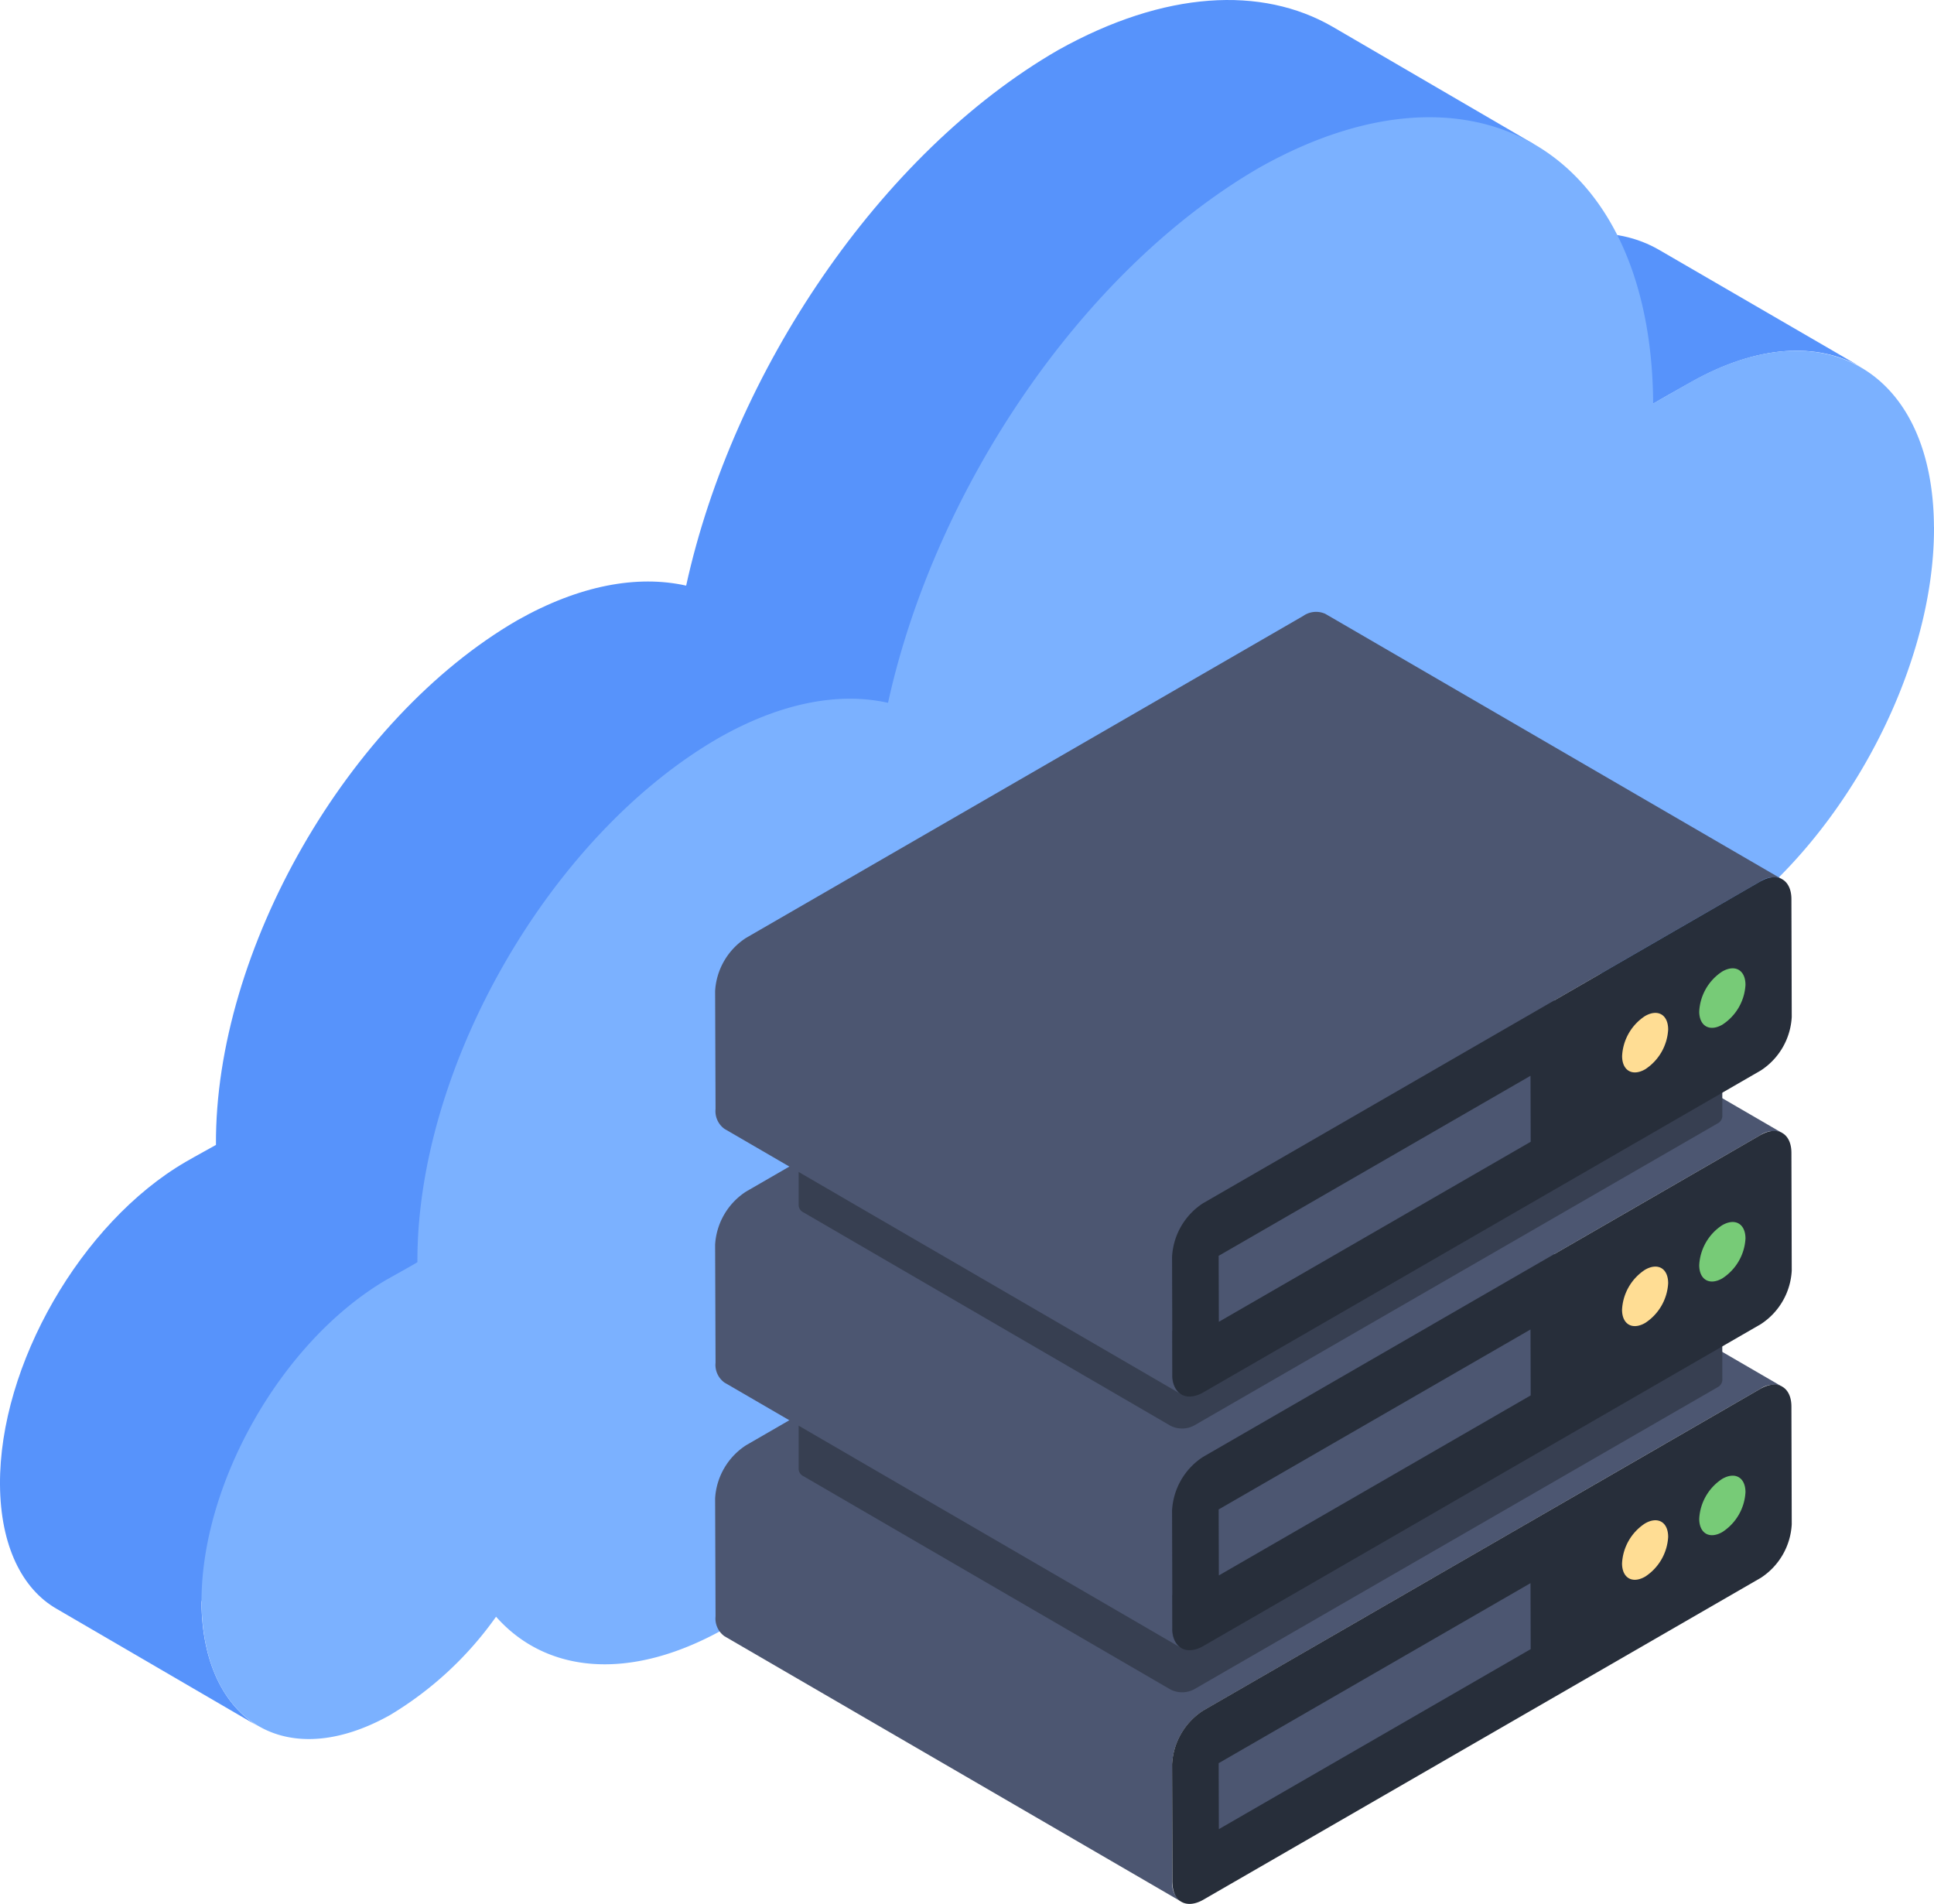 <svg xmlns="http://www.w3.org/2000/svg" width="130" height="127.965" viewBox="0 0 130 127.965">
  <g id="servers" transform="translate(-1 -1.376)">
    <g id="Group_12852" data-name="Group 12852" transform="translate(1 1.376)">
      <g id="Group_12851" data-name="Group 12851">
        <g id="Group_12820" data-name="Group 12820">
          <g id="Group_12819" data-name="Group 12819">
            <g id="Group_12818" data-name="Group 12818">
              <g id="Group_12816" data-name="Group 12816">
                <path id="Path_1863" data-name="Path 1863" d="M39.615,9.25c-.875.492-2.514,1.421-2.6,1.476l13.564,7.9c.082-.056,1.721-.985,2.6-1.476,4.426-2.487,8.443-2.679,11.394-.984L51.009,8.293c-2.951-1.721-6.967-1.53-11.394.957Z" transform="translate(60.533 8.513)" fill="#5793fb"/>
                <path id="Path_1864" data-name="Path 1864" d="M104.133,11.077c-4.767-2.762-89.591,95.089-89.591,97.986.027,4.063,1.517,6.961,3.819,8.342L4.792,109.5c-2.3-1.327-3.765-4.225-3.792-8.342-.054-8.016,5.444-17.6,12.485-21.693.65-.379,1.95-1.083,2.031-1.137-.081-13.055,8.856-28.654,20.258-35.262,4.171-2.357,8.071-3.061,11.348-2.329,3.141-14.327,13-29.062,25-35.994C79.3.73,85.825.433,90.565,3.168Z" transform="translate(-1 -1.376)" fill="#5793fb"/>
              </g>
              <g id="Group_12817" data-name="Group 12817" transform="translate(13.542 7.88)">
                <path id="Path_1865" data-name="Path 1865" d="M122.458,31.808c.054,10.345-7.015,22.75-16.087,27.976-3.385,1.923-6.581,2.465-9.208,1.842-4.171,9.642-11.294,18.416-19.581,23.21-5.741,3.223-11.023,3.819-15.166,2.14a9.491,9.491,0,0,1-6.121.922c-3.25,7.474-8.748,14.272-15.193,18.01-6.338,3.548-11.944,2.952-15.3-.84a23.582,23.582,0,0,1-7.123,6.608c-6.96,3.9-12.594.488-12.675-7.584-.027-8.043,5.444-17.63,12.512-21.719.677-.379,1.95-1.084,2-1.137C20.463,68.18,29.373,52.581,40.775,46c4.2-2.383,8.1-3.088,11.375-2.357,3.142-14.327,13-29.06,25-35.994C91.637-.476,103.472,6.62,103.581,23.52c.081-.027,1.706-.975,2.573-1.461,8.937-5.011,16.25-.651,16.3,9.75Z" transform="translate(-6 -4.285)" fill="#7bb1ff"/>
              </g>
            </g>
          </g>
        </g>
        <g id="Group_12850" data-name="Group 12850" transform="translate(48.069 41.121)">
          <g id="Group_12830" data-name="Group 12830" transform="translate(0 34.101)">
            <g id="Group_12828" data-name="Group 12828">
              <g id="Group_12824" data-name="Group 12824">
                <g id="Group_12823" data-name="Group 12823">
                  <g id="Group_12821" data-name="Group 12821">
                    <path id="Path_1866" data-name="Path 1866" d="M18.749,54.651l.029,7.913a1.469,1.469,0,0,0,.6,1.339L50.1,81.751a1.444,1.444,0,0,1-.618-1.339L49.467,72.5a4.593,4.593,0,0,1,2.074-3.589L89.006,47.273a1.492,1.492,0,0,1,1.486-.133L59.773,29.292a1.5,1.5,0,0,0-1.486.132L20.837,51.062a4.572,4.572,0,0,0-2.089,3.59Z" transform="translate(-18.749 -29.15)" fill="#4c5671"/>
                  </g>
                  <g id="Group_12822" data-name="Group 12822" transform="translate(30.715 17.842)">
                    <path id="Path_1867" data-name="Path 1867" d="M32.168,57.65a4.584,4.584,0,0,0-2.078,3.6l.022,7.91c0,1.327.937,1.859,2.092,1.192L69.666,48.723a4.584,4.584,0,0,0,2.078-3.6l-.022-7.91c0-1.317-.946-1.854-2.092-1.192Z" transform="translate(-30.09 -35.738)" fill="#272e3a"/>
                  </g>
                </g>
              </g>
              <g id="Group_12825" data-name="Group 12825" transform="translate(33.847 31.185)">
                <path id="Path_1868" data-name="Path 1868" d="M52.208,40.665,52.22,45.1,31.259,57.2l-.013-4.435Z" transform="translate(-31.246 -40.665)" fill="#4c5671"/>
              </g>
              <g id="Group_12826" data-name="Group 12826" transform="translate(60.966 26.959)">
                <path id="Path_1869" data-name="Path 1869" d="M42.8,39.316c.854-.493,1.552-.1,1.555.9a3.409,3.409,0,0,1-1.545,2.675c-.855.493-1.552.1-1.555-.886A3.41,3.41,0,0,1,42.8,39.316Z" transform="translate(-41.259 -39.104)" fill="#ffdd94"/>
              </g>
              <g id="Group_12827" data-name="Group 12827" transform="translate(66.15 23.962)">
                <path id="Path_1870" data-name="Path 1870" d="M44.718,38.213c.864-.5,1.561-.1,1.564.892a3.412,3.412,0,0,1-1.554,2.68c-.854.493-1.552.1-1.555-.886A3.411,3.411,0,0,1,44.718,38.213Z" transform="translate(-43.173 -37.998)" fill="#77cb77"/>
              </g>
            </g>
            <g id="Group_12829" data-name="Group 12829" transform="translate(5.615 11.135)">
              <path id="Path_1871" data-name="Path 1871" d="M20.822,39.25v6.415a.57.57,0,0,0,.33.462L45.815,60.459a1.717,1.717,0,0,0,1.585-.011l35.181-20.3a.587.587,0,0,0,.33-.473L82.9,33.261a.572.572,0,0,1-.33.462L47.389,54.033a1.754,1.754,0,0,1-1.585,0L21.141,39.7a.529.529,0,0,1-.319-.451Z" transform="translate(-20.822 -33.261)" fill="#373f51"/>
            </g>
          </g>
          <g id="Group_12840" data-name="Group 12840" transform="translate(0 17.051)">
            <g id="Group_12838" data-name="Group 12838">
              <g id="Group_12834" data-name="Group 12834">
                <g id="Group_12833" data-name="Group 12833">
                  <g id="Group_12831" data-name="Group 12831">
                    <path id="Path_1872" data-name="Path 1872" d="M18.749,48.356l.029,7.913a1.469,1.469,0,0,0,.6,1.339L50.1,75.456a1.444,1.444,0,0,1-.618-1.339L49.467,66.2a4.594,4.594,0,0,1,2.074-3.589L89.006,40.977a1.493,1.493,0,0,1,1.486-.133L59.773,23a1.5,1.5,0,0,0-1.486.132L20.837,44.766a4.572,4.572,0,0,0-2.089,3.59Z" transform="translate(-18.749 -22.854)" fill="#4c5671"/>
                  </g>
                  <g id="Group_12832" data-name="Group 12832" transform="translate(30.715 17.841)">
                    <path id="Path_1873" data-name="Path 1873" d="M32.168,51.354a4.583,4.583,0,0,0-2.078,3.6l.022,7.91c0,1.327.937,1.859,2.092,1.192L69.666,42.427a4.585,4.585,0,0,0,2.078-3.6l-.022-7.91c0-1.317-.946-1.854-2.092-1.192Z" transform="translate(-30.09 -29.442)" fill="#272e3a"/>
                  </g>
                </g>
              </g>
              <g id="Group_12835" data-name="Group 12835" transform="translate(33.847 31.185)">
                <path id="Path_1874" data-name="Path 1874" d="M52.208,34.369,52.22,38.8l-20.961,12.1-.013-4.436Z" transform="translate(-31.246 -34.369)" fill="#4c5671"/>
              </g>
              <g id="Group_12836" data-name="Group 12836" transform="translate(60.966 26.959)">
                <path id="Path_1875" data-name="Path 1875" d="M42.8,33.02c.854-.493,1.552-.1,1.555.9a3.409,3.409,0,0,1-1.545,2.675c-.855.493-1.552.1-1.555-.886A3.41,3.41,0,0,1,42.8,33.02Z" transform="translate(-41.259 -32.808)" fill="#ffdd94"/>
              </g>
              <g id="Group_12837" data-name="Group 12837" transform="translate(66.15 23.962)">
                <path id="Path_1876" data-name="Path 1876" d="M44.718,31.917c.864-.5,1.561-.1,1.564.892a3.412,3.412,0,0,1-1.554,2.68c-.854.493-1.552.1-1.555-.886A3.411,3.411,0,0,1,44.718,31.917Z" transform="translate(-43.173 -31.702)" fill="#77cb77"/>
              </g>
            </g>
            <g id="Group_12839" data-name="Group 12839" transform="translate(5.615 10.458)">
              <path id="Path_1877" data-name="Path 1877" d="M20.822,32.7v6.415a.57.57,0,0,0,.33.462L45.815,53.913A1.716,1.716,0,0,0,47.4,53.9L82.581,33.6a.587.587,0,0,0,.33-.474L82.9,26.716a.572.572,0,0,1-.33.462L47.389,47.488a1.752,1.752,0,0,1-1.585,0L21.141,33.156A.529.529,0,0,1,20.822,32.7Z" transform="translate(-20.822 -26.716)" fill="#373f51"/>
            </g>
          </g>
          <g id="Group_12849" data-name="Group 12849">
            <g id="Group_12848" data-name="Group 12848">
              <g id="Group_12844" data-name="Group 12844">
                <g id="Group_12843" data-name="Group 12843">
                  <g id="Group_12841" data-name="Group 12841">
                    <path id="Path_1878" data-name="Path 1878" d="M18.749,42.06l.029,7.913a1.469,1.469,0,0,0,.6,1.339L50.1,69.16a1.444,1.444,0,0,1-.618-1.339l-.015-7.913a4.593,4.593,0,0,1,2.074-3.589L89.006,34.682a1.493,1.493,0,0,1,1.486-.133L59.773,16.7a1.5,1.5,0,0,0-1.486.132L20.837,38.471a4.572,4.572,0,0,0-2.089,3.59Z" transform="translate(-18.749 -16.559)" fill="#4c5671"/>
                  </g>
                  <g id="Group_12842" data-name="Group 12842" transform="translate(30.715 17.841)">
                    <path id="Path_1879" data-name="Path 1879" d="M32.168,45.059a4.583,4.583,0,0,0-2.078,3.6l.022,7.91c0,1.327.937,1.859,2.092,1.192L69.666,36.131a4.584,4.584,0,0,0,2.078-3.6l-.022-7.91c0-1.317-.946-1.854-2.092-1.192Z" transform="translate(-30.09 -23.146)" fill="#272e3a"/>
                  </g>
                </g>
              </g>
              <g id="Group_12845" data-name="Group 12845" transform="translate(33.847 31.185)">
                <path id="Path_1880" data-name="Path 1880" d="M52.208,28.073l.012,4.435-20.961,12.1-.013-4.435Z" transform="translate(-31.246 -28.073)" fill="#4c5671"/>
              </g>
              <g id="Group_12846" data-name="Group 12846" transform="translate(60.966 26.959)">
                <path id="Path_1881" data-name="Path 1881" d="M42.8,26.724c.854-.493,1.552-.1,1.555.9A3.409,3.409,0,0,1,42.814,30.3c-.855.493-1.552.1-1.555-.886A3.41,3.41,0,0,1,42.8,26.724Z" transform="translate(-41.259 -26.513)" fill="#ffdd94"/>
              </g>
              <g id="Group_12847" data-name="Group 12847" transform="translate(66.15 23.962)">
                <path id="Path_1882" data-name="Path 1882" d="M44.718,25.622c.864-.5,1.561-.1,1.564.891a3.412,3.412,0,0,1-1.554,2.68c-.854.493-1.552.1-1.555-.886A3.41,3.41,0,0,1,44.718,25.622Z" transform="translate(-43.173 -25.406)" fill="#77cb77"/>
              </g>
            </g>
          </g>
        </g>
      </g>
    </g>
  </g>
</svg>

